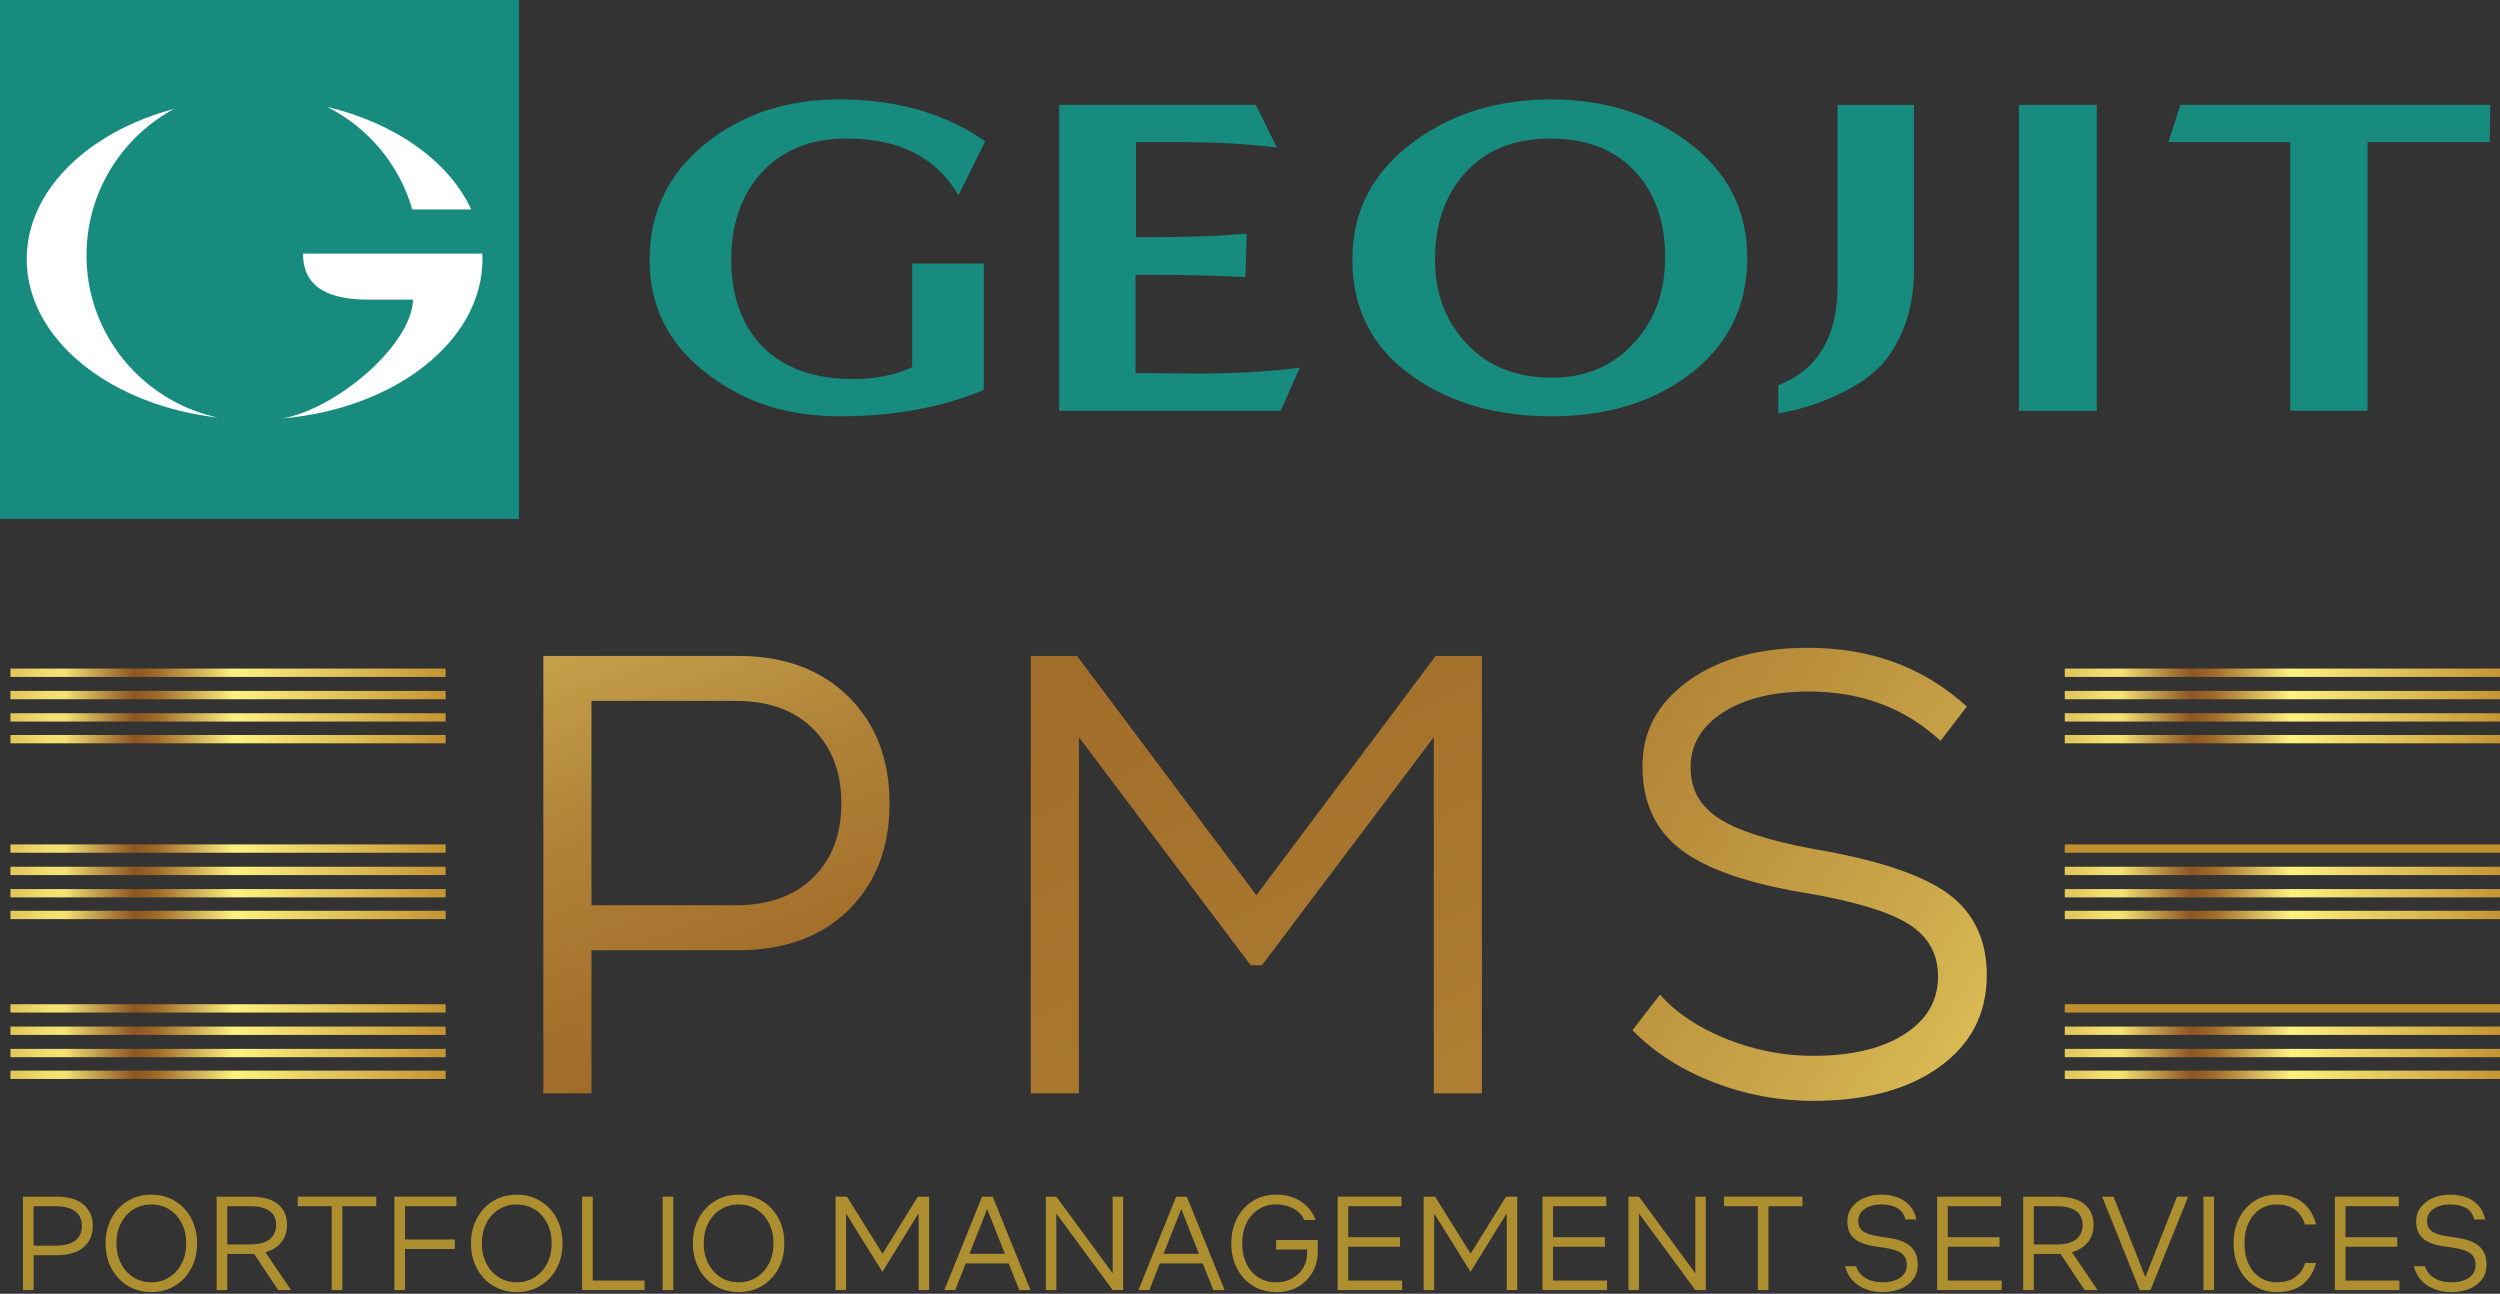 <svg width="400" height="207" viewBox="0 0 400 207" fill="none" xmlns="http://www.w3.org/2000/svg">
<rect x="0" y="0" width="400" height="207" fill="#333333" stroke="none"/>
<g clip-path="url(#clip0_239_1000)">
<path d="M118.03 104.945C125.428 104.945 131.325 107.117 135.725 111.446C140.126 115.78 142.324 121.477 142.324 128.542C142.324 135.607 140.139 141.291 135.774 145.589C131.409 149.888 125.494 152.042 118.03 152.042H94.637V174.937H86.937V104.95H118.034L118.03 104.945ZM117.728 144.839C122.99 144.839 127.124 143.356 130.121 140.39C133.123 137.423 134.62 133.476 134.62 128.538C134.62 123.6 133.123 119.639 130.121 116.641C127.124 113.64 122.99 112.143 117.728 112.143H94.632V144.835H117.728V144.839Z" fill="url(#paint0_linear_239_1000)"/>
<path d="M229.705 104.945H237.103V174.933H229.408V117.947L201.916 154.439H200.113L172.622 117.947V174.933H164.922V104.945H172.324L201.019 143.236L229.714 104.945H229.705Z" fill="url(#paint1_linear_239_1000)"/>
<path d="M290.092 176.136C284.559 176.136 279.23 175.137 274.093 173.134C268.959 171.136 264.661 168.369 261.197 164.839L265.598 159.138C268.2 162.073 271.748 164.435 276.246 166.238C280.745 168.036 285.363 168.933 290.092 168.933C296.224 168.933 301.091 167.783 304.688 165.487C308.285 163.187 310.088 160.106 310.088 156.238C310.088 152.641 308.538 149.857 305.439 147.89C302.339 145.918 296.957 144.275 289.288 142.938C279.821 141.406 273.045 139.071 268.942 135.936C264.843 132.801 262.796 128.369 262.796 122.641C262.796 116.912 265.243 112.476 270.141 108.942C275.039 105.411 281.42 103.648 289.288 103.648C299.355 103.648 307.819 106.779 314.684 113.045L310.483 118.538C304.817 113.276 297.787 110.642 289.386 110.642C283.724 110.642 279.155 111.761 275.691 113.99C272.223 116.229 270.491 119.142 270.491 122.743C270.491 126.344 271.975 128.924 274.941 130.891C277.907 132.858 282.992 134.506 290.19 135.842C300.39 137.574 307.552 139.959 311.686 142.992C315.816 146.02 317.885 150.376 317.885 156.038C317.885 162.17 315.363 167.051 310.336 170.687C305.305 174.32 298.556 176.136 290.088 176.136H290.092Z" fill="url(#paint2_linear_239_1000)"/>
<path d="M330.363 108.305L400 108.305V106.973L330.363 106.973V108.305Z" fill="url(#paint3_linear_239_1000)"/>
<path d="M330.363 111.879L400 111.879V110.547L330.363 110.547V111.879Z" fill="url(#paint4_linear_239_1000)"/>
<path d="M330.363 115.449L400 115.449V114.117L330.363 114.117V115.449Z" fill="url(#paint5_linear_239_1000)"/>
<path d="M330.363 118.93L400 118.93V117.598L330.363 117.598V118.93Z" fill="url(#paint6_linear_239_1000)"/>
<path d="M330.363 162.008H400V160.676H330.363V162.008Z" fill="url(#paint7_linear_239_1000)"/>
<path d="M330.363 165.586H400V164.254H330.363V165.586Z" fill="url(#paint8_linear_239_1000)"/>
<path d="M330.363 169.152H400V167.82H330.363V169.152Z" fill="url(#paint9_linear_239_1000)"/>
<path d="M330.363 172.633H400V171.301H330.363V172.633Z" fill="url(#paint10_linear_239_1000)"/>
<path d="M330.363 136.438H400V135.105H330.363V136.438Z" fill="url(#paint11_linear_239_1000)"/>
<path d="M330.363 140.012H400V138.68H330.363V140.012Z" fill="url(#paint12_linear_239_1000)"/>
<path d="M330.363 143.582H400V142.25H330.363V143.582Z" fill="url(#paint13_linear_239_1000)"/>
<path d="M330.363 147.059H400V145.726H330.363V147.059Z" fill="url(#paint14_linear_239_1000)"/>
<path d="M1.67 108.305L71.306 108.305V106.973L1.67 106.973V108.305Z" fill="url(#paint15_linear_239_1000)"/>
<path d="M1.67 111.879L71.306 111.879V110.547L1.67 110.547V111.879Z" fill="url(#paint16_linear_239_1000)"/>
<path d="M1.67 115.449L71.306 115.449V114.117L1.67 114.117V115.449Z" fill="url(#paint17_linear_239_1000)"/>
<path d="M1.67 118.93L71.306 118.93V117.598L1.67 117.598V118.93Z" fill="url(#paint18_linear_239_1000)"/>
<path d="M1.67 162.008H71.306V160.676H1.67V162.008Z" fill="url(#paint19_linear_239_1000)"/>
<path d="M1.67 165.586H71.306V164.254H1.67V165.586Z" fill="url(#paint20_linear_239_1000)"/>
<path d="M1.67 169.152H71.306V167.82H1.67V169.152Z" fill="url(#paint21_linear_239_1000)"/>
<path d="M1.67 172.633H71.306V171.301H1.67V172.633Z" fill="url(#paint22_linear_239_1000)"/>
<path d="M1.67 136.438H71.306V135.105H1.67V136.438Z" fill="url(#paint23_linear_239_1000)"/>
<path d="M1.67 140.012H71.306V138.68H1.67V140.012Z" fill="url(#paint24_linear_239_1000)"/>
<path d="M1.67 143.582H71.306V142.25H1.67V143.582Z" fill="url(#paint25_linear_239_1000)"/>
<path d="M1.67 147.059H71.306V145.726H1.67V147.059Z" fill="url(#paint26_linear_239_1000)"/>
<path d="M3.681 206.412V191.465H9.01C10.937 191.465 12.398 191.891 13.375 192.744C14.356 193.596 14.849 194.733 14.849 196.145C14.849 197.557 14.356 198.716 13.375 199.56C12.398 200.408 10.937 200.83 9.01 200.83H5.382V206.412H3.681ZM5.378 199.302H8.81C10.258 199.302 11.337 199.031 12.043 198.481C12.749 197.93 13.104 197.153 13.104 196.145C13.104 195.137 12.749 194.364 12.043 193.818C11.332 193.268 10.253 192.992 8.81 192.992H5.378V199.307V199.302Z" fill="#AE8F30"/>
<path d="M24.21 206.736C23.135 206.736 22.158 206.54 21.27 206.154C20.378 205.768 19.605 205.226 18.952 204.524C18.291 203.818 17.784 202.997 17.429 202.055C17.07 201.11 16.887 200.071 16.887 198.938C16.887 197.806 17.07 196.767 17.429 195.825C17.784 194.88 18.295 194.058 18.952 193.356C19.61 192.655 20.382 192.109 21.27 191.722C22.158 191.336 23.135 191.141 24.21 191.141C25.285 191.141 26.266 191.336 27.154 191.722C28.042 192.109 28.815 192.655 29.472 193.356C30.134 194.058 30.635 194.88 30.995 195.825C31.355 196.767 31.532 197.81 31.532 198.938C31.532 200.066 31.355 201.11 30.995 202.055C30.635 202.997 30.129 203.818 29.472 204.524C28.81 205.226 28.038 205.768 27.154 206.154C26.27 206.54 25.285 206.736 24.21 206.736ZM24.21 205.168C25.285 205.168 26.244 204.902 27.087 204.365C27.936 203.827 28.593 203.09 29.077 202.153C29.556 201.216 29.796 200.142 29.796 198.943C29.796 197.744 29.556 196.651 29.077 195.714C28.593 194.777 27.936 194.04 27.087 193.512C26.239 192.979 25.28 192.717 24.21 192.717C23.14 192.717 22.176 192.979 21.337 193.512C20.489 194.04 19.827 194.777 19.348 195.714C18.868 196.651 18.628 197.73 18.628 198.943C18.628 200.155 18.868 201.216 19.348 202.153C19.827 203.09 20.489 203.827 21.337 204.365C22.18 204.902 23.14 205.168 24.21 205.168Z" fill="#AE8F30"/>
<path d="M34.667 206.412V191.465H40.12C42.039 191.465 43.482 191.864 44.454 192.655C45.427 193.45 45.92 194.564 45.92 195.994C45.92 197.126 45.6 198.063 44.974 198.809C44.343 199.551 43.504 200.071 42.461 200.355L46.564 206.407H44.503L40.658 200.63H36.364V206.407H34.667V206.412ZM36.364 199.111H39.947C41.382 199.111 42.438 198.836 43.136 198.285C43.833 197.735 44.179 196.967 44.179 195.981C44.179 194.995 43.833 194.267 43.136 193.756C42.438 193.245 41.382 192.992 39.947 192.992H36.364V199.116V199.111Z" fill="#AE8F30"/>
<path d="M54.77 206.412H53.073V192.988H47.643V191.465H60.2V192.988H54.77V206.412Z" fill="#AE8F30"/>
<path d="M63.1 206.412V191.465H73.02V192.988H64.796V198.317H72.763V199.84H64.796V206.412H63.1Z" fill="#AE8F30"/>
<path d="M82.678 206.736C81.604 206.736 80.627 206.54 79.739 206.154C78.846 205.768 78.074 205.226 77.421 204.524C76.759 203.818 76.253 202.997 75.898 202.055C75.538 201.11 75.356 200.071 75.356 198.938C75.356 197.806 75.538 196.767 75.898 195.825C76.253 194.88 76.764 194.058 77.421 193.356C78.078 192.655 78.851 192.109 79.739 191.722C80.627 191.336 81.604 191.141 82.678 191.141C83.753 191.141 84.734 191.336 85.623 191.722C86.511 192.109 87.283 192.655 87.941 193.356C88.602 194.058 89.104 194.88 89.464 195.825C89.823 196.767 90.001 197.81 90.001 198.938C90.001 200.066 89.823 201.11 89.464 202.055C89.104 202.997 88.598 203.818 87.941 204.524C87.279 205.226 86.506 205.768 85.623 206.154C84.739 206.54 83.753 206.736 82.678 206.736ZM82.678 205.168C83.753 205.168 84.712 204.902 85.556 204.365C86.4 203.827 87.061 203.09 87.545 202.153C88.025 201.216 88.265 200.142 88.265 198.943C88.265 197.744 88.025 196.651 87.545 195.714C87.061 194.777 86.404 194.04 85.556 193.512C84.708 192.979 83.749 192.717 82.678 192.717C81.608 192.717 80.645 192.979 79.805 193.512C78.957 194.04 78.296 194.777 77.816 195.714C77.337 196.651 77.097 197.73 77.097 198.943C77.097 200.155 77.337 201.216 77.816 202.153C78.296 203.09 78.957 203.827 79.805 204.365C80.649 204.902 81.608 205.168 82.678 205.168Z" fill="#AE8F30"/>
<path d="M103.127 204.889V206.412H93.141V191.465H94.837V204.889H103.127Z" fill="#AE8F30"/>
<path d="M107.723 206.412H106.027V191.465H107.723V206.412Z" fill="#AE8F30"/>
<path d="M118.176 206.736C117.102 206.736 116.125 206.54 115.237 206.154C114.344 205.768 113.571 205.226 112.919 204.524C112.257 203.818 111.751 202.997 111.396 202.055C111.036 201.11 110.854 200.071 110.854 198.938C110.854 197.806 111.036 196.767 111.396 195.825C111.751 194.88 112.261 194.058 112.919 193.356C113.576 192.655 114.349 192.109 115.237 191.722C116.125 191.336 117.102 191.141 118.176 191.141C119.251 191.141 120.232 191.336 121.12 191.722C122.008 192.109 122.781 192.655 123.438 193.356C124.1 194.058 124.602 194.88 124.961 195.825C125.321 196.767 125.499 197.81 125.499 198.938C125.499 200.066 125.321 201.11 124.961 202.055C124.602 202.997 124.096 203.818 123.438 204.524C122.777 205.226 122.004 205.768 121.12 206.154C120.237 206.54 119.251 206.736 118.176 206.736ZM118.176 205.168C119.251 205.168 120.21 204.902 121.054 204.365C121.897 203.827 122.559 203.09 123.043 202.153C123.523 201.216 123.762 200.142 123.762 198.943C123.762 197.744 123.523 196.651 123.043 195.714C122.559 194.777 121.902 194.04 121.054 193.512C120.206 192.979 119.246 192.717 118.176 192.717C117.106 192.717 116.143 192.979 115.303 193.512C114.455 194.04 113.793 194.777 113.314 195.714C112.834 196.651 112.595 197.73 112.595 198.943C112.595 200.155 112.834 201.216 113.314 202.153C113.793 203.09 114.455 203.827 115.303 204.365C116.147 204.902 117.106 205.168 118.176 205.168Z" fill="#AE8F30"/>
<path d="M133.687 206.412V191.465H135.512L141.205 200.595L146.853 191.465H148.656V206.412H146.982V194.107L141.183 203.49L135.366 194.147V206.412H133.687Z" fill="#AE8F30"/>
<path d="M163.084 206.412L161.387 202.14H154.513L152.839 206.412H151.098L157.133 191.465H158.829L164.882 206.412H163.079H163.084ZM155.113 200.612H160.783L157.946 193.445L155.113 200.612Z" fill="#AE8F30"/>
<path d="M167.338 206.412V191.465H169.012L178.03 203.73V191.465H179.704V206.412H178.03L169.012 194.147V206.412H167.338Z" fill="#AE8F30"/>
<path d="M194.136 206.412L192.44 202.14H185.566L183.892 206.412H182.151L188.186 191.465H189.882L195.935 206.412H194.132H194.136ZM186.165 200.612H191.836L188.999 193.445L186.165 200.612Z" fill="#AE8F30"/>
<path d="M204.207 206.736C202.786 206.736 201.543 206.398 200.46 205.728C199.381 205.053 198.537 204.129 197.924 202.957C197.316 201.785 197.009 200.448 197.009 198.938C197.009 197.428 197.32 196.079 197.933 194.902C198.55 193.729 199.398 192.806 200.482 192.14C201.565 191.474 202.795 191.141 204.185 191.141C205.704 191.141 207.018 191.5 208.128 192.215C209.234 192.935 210.025 193.929 210.5 195.204H208.697C208.364 194.458 207.8 193.858 207.001 193.396C206.197 192.939 205.26 192.708 204.185 192.708C203.111 192.708 202.209 192.961 201.397 193.472C200.579 193.978 199.936 194.702 199.465 195.639C198.99 196.58 198.754 197.677 198.754 198.938C198.754 200.199 198.981 201.296 199.443 202.224C199.9 203.157 200.54 203.881 201.361 204.396C202.183 204.915 203.142 205.168 204.23 205.168C205.171 205.168 206.019 204.964 206.765 204.547C207.507 204.134 208.093 203.57 208.515 202.85C208.932 202.135 209.145 201.314 209.145 200.381V199.933H204.181V198.41H210.842V200.168C210.842 201.443 210.557 202.575 210.007 203.561C209.447 204.547 208.67 205.324 207.671 205.888C206.681 206.456 205.522 206.74 204.203 206.74L204.207 206.736Z" fill="#AE8F30"/>
<path d="M214.021 206.412V191.465H224.243V192.988H215.717V197.952H224.003V199.476H215.717V204.889H224.35V206.412H214.021Z" fill="#AE8F30"/>
<path d="M227.787 206.412V191.465H229.612L235.305 200.595L240.953 191.465H242.756V206.412H241.082V194.107L235.282 203.49L229.465 194.147V206.412H227.787Z" fill="#AE8F30"/>
<path d="M246.792 206.412V191.465H257.014V192.988H248.489V197.952H256.775V199.476H248.489V204.889H257.121V206.412H246.792Z" fill="#AE8F30"/>
<path d="M260.558 206.412V191.465H262.232L271.251 203.73V191.465H272.925V206.412H271.251L262.232 194.147V206.412H260.558Z" fill="#AE8F30"/>
<path d="M282.956 206.412H281.26V192.988H275.829V191.465H288.387V192.988H282.956V206.412Z" fill="#AE8F30"/>
<path d="M301.273 206.736C299.728 206.736 298.414 206.372 297.33 205.648C296.251 204.929 295.545 203.907 295.216 202.593H296.975C297.219 203.392 297.716 204.023 298.467 204.48C299.222 204.937 300.145 205.168 301.251 205.168C301.966 205.168 302.614 205.062 303.192 204.857C303.773 204.649 304.235 204.338 304.577 203.934C304.919 203.525 305.092 203.028 305.092 202.442C305.092 201.953 304.995 201.527 304.799 201.163C304.608 200.794 304.262 200.492 303.769 200.248C303.272 200.008 302.57 199.813 301.655 199.671L299.826 199.387C298.378 199.16 297.312 198.73 296.615 198.108C295.922 197.486 295.576 196.589 295.576 195.417C295.576 194.555 295.816 193.805 296.304 193.161C296.793 192.522 297.446 192.02 298.272 191.669C299.093 191.318 300.021 191.141 301.051 191.141C301.971 191.141 302.81 191.287 303.587 191.571C304.36 191.86 305.017 192.295 305.541 192.881C306.065 193.467 306.429 194.213 306.615 195.115H304.857C304.67 194.267 304.235 193.658 303.547 193.277C302.859 192.899 302.028 192.708 301.056 192.708C299.954 192.708 299.057 192.943 298.365 193.419C297.668 193.894 297.321 194.533 297.321 195.35C297.321 195.825 297.423 196.216 297.623 196.527C297.823 196.847 298.169 197.109 298.658 197.322C299.146 197.535 299.821 197.708 300.696 197.837L302.392 198.095C303.924 198.339 305.048 198.805 305.763 199.489C306.482 200.177 306.837 201.127 306.837 202.344C306.837 203.259 306.602 204.045 306.118 204.698C305.638 205.346 304.977 205.848 304.129 206.199C303.285 206.549 302.33 206.727 301.278 206.727L301.273 206.736Z" fill="#AE8F30"/>
<path d="M309.946 206.412V191.465H320.168V192.988H311.642V197.952H319.928V199.476H311.642V204.889H320.274V206.412H309.946Z" fill="#AE8F30"/>
<path d="M323.711 206.412V191.465H329.164C331.083 191.465 332.526 191.864 333.498 192.655C334.471 193.45 334.964 194.564 334.964 195.994C334.964 197.126 334.644 198.063 334.018 198.809C333.387 199.551 332.548 200.071 331.5 200.355L335.603 206.407H333.543L329.697 200.63H325.403V206.407H323.707L323.711 206.412ZM325.408 199.111H328.991C330.426 199.111 331.482 198.836 332.18 198.285C332.877 197.735 333.223 196.967 333.223 195.981C333.223 194.995 332.877 194.267 332.18 193.756C331.482 193.245 330.426 192.992 328.991 192.992H325.408V199.116V199.111Z" fill="#AE8F30"/>
<path d="M350.106 191.465L344.071 206.412H342.353L336.34 191.465H338.17L343.259 204.351L348.325 191.465H350.11H350.106Z" fill="#AE8F30"/>
<path d="M354.249 206.412H352.553V191.465H354.249V206.412Z" fill="#AE8F30"/>
<path d="M357.38 198.938C357.38 197.424 357.682 196.079 358.272 194.902C358.867 193.729 359.689 192.806 360.732 192.14C361.78 191.474 362.97 191.141 364.316 191.141C366.021 191.141 367.398 191.562 368.441 192.411C369.485 193.259 370.191 194.422 370.564 195.91H368.779C368.508 194.937 367.993 194.165 367.233 193.583C366.478 193.006 365.506 192.713 364.311 192.713C363.299 192.713 362.397 192.966 361.62 193.476C360.839 193.983 360.23 194.706 359.782 195.634C359.342 196.567 359.116 197.668 359.116 198.943C359.116 200.217 359.338 201.323 359.782 202.251C360.226 203.183 360.839 203.903 361.62 204.413C362.397 204.92 363.299 205.173 364.311 205.173C365.501 205.173 366.487 204.889 367.264 204.325C368.046 203.756 368.557 203.01 368.801 202.078H370.559C370.186 203.512 369.476 204.649 368.437 205.484C367.389 206.318 366.016 206.74 364.311 206.74C362.966 206.74 361.771 206.407 360.728 205.741C359.68 205.075 358.863 204.16 358.268 202.984C357.677 201.811 357.375 200.461 357.375 198.943L357.38 198.938Z" fill="#AE8F30"/>
<path d="M373.579 206.412V191.465H383.801V192.988H375.275V197.952H383.561V199.476H375.275V204.889H383.907V206.412H373.579Z" fill="#AE8F30"/>
<path d="M392.282 206.736C390.737 206.736 389.423 206.372 388.339 205.648C387.26 204.929 386.554 203.907 386.225 202.593H387.984C388.228 203.392 388.725 204.023 389.476 204.48C390.231 204.937 391.154 205.168 392.26 205.168C392.975 205.168 393.623 205.062 394.201 204.857C394.782 204.649 395.244 204.338 395.586 203.934C395.928 203.525 396.101 203.028 396.101 202.442C396.101 201.953 396.004 201.527 395.808 201.163C395.617 200.794 395.271 200.492 394.778 200.248C394.281 200.008 393.579 199.813 392.664 199.671L390.835 199.387C389.387 199.16 388.321 198.73 387.624 198.108C386.931 197.486 386.585 196.589 386.585 195.417C386.585 194.555 386.825 193.805 387.313 193.161C387.802 192.522 388.455 192.02 389.281 191.669C390.102 191.318 391.03 191.141 392.06 191.141C392.979 191.141 393.819 191.287 394.596 191.571C395.369 191.86 396.026 192.295 396.55 192.881C397.078 193.467 397.438 194.213 397.624 195.115H395.866C395.679 194.267 395.244 193.658 394.556 193.277C393.868 192.899 393.037 192.708 392.065 192.708C390.963 192.708 390.067 192.943 389.374 193.419C388.681 193.894 388.33 194.533 388.33 195.35C388.33 195.825 388.432 196.216 388.632 196.527C388.832 196.847 389.178 197.109 389.667 197.322C390.155 197.535 390.83 197.708 391.705 197.837L393.401 198.095C394.933 198.339 396.057 198.805 396.772 199.489C397.491 200.177 397.846 201.127 397.846 202.344C397.846 203.259 397.611 204.045 397.127 204.698C396.647 205.346 395.986 205.848 395.138 206.199C394.294 206.549 393.339 206.727 392.287 206.727L392.282 206.736Z" fill="#AE8F30"/>
<path d="M157.635 22.598L153.354 31.253C149.837 25.191 143.883 22.163 135.477 22.163C129.668 22.163 125.09 24.032 121.724 27.762C118.567 31.302 116.991 35.911 116.991 41.581C116.991 47.252 118.691 52.154 122.102 55.547C125.517 58.944 130.308 60.64 136.467 60.64C140.135 60.64 143.292 60.005 145.943 58.744V42.163H157.404V62.386C150.681 65.196 143.039 66.604 134.486 66.604C125.934 66.604 119.331 64.424 113.478 60.054C107.11 55.352 103.927 49.193 103.927 41.581C103.927 33.97 107.004 27.598 113.167 22.749C118.976 18.193 126.005 15.906 134.251 15.906C143.421 15.906 151.214 18.135 157.631 22.598" fill="#178B7E"/>
<path d="M207.969 58.82L204.909 65.729H169.465V16.781H200.944L204.301 23.619C199.927 23.038 194.705 22.745 188.643 22.745H181.765V37.945H184.061C190.375 37.945 195.522 37.758 199.492 37.363L199.265 44.343C194.172 44.099 189.563 43.979 185.437 43.979H181.689V59.69L190.482 59.766C196.898 59.814 202.729 59.499 207.977 58.82" fill="#178B7E"/>
<path d="M279.564 41.222C279.564 49.17 276.349 55.498 269.941 60.201C264.079 64.468 256.846 66.608 248.24 66.608C239.634 66.608 232.272 64.544 226.312 60.423C219.687 55.867 216.383 49.583 216.383 41.586C216.383 33.589 219.687 27.5 226.312 22.598C232.427 18.14 239.683 15.911 248.089 15.911C256.495 15.911 263.693 18.091 269.71 22.46C276.282 27.212 279.564 33.464 279.564 41.222ZM266.424 41.222C266.424 35.551 264.865 31.013 261.761 27.62C258.502 23.979 253.942 22.167 248.089 22.167C242.236 22.167 237.64 24.032 234.332 27.767C231.175 31.306 229.598 35.915 229.598 41.586C229.598 46.968 231.304 51.453 234.714 55.041C238.124 58.638 242.632 60.427 248.235 60.427C253.839 60.427 258.191 58.509 261.606 54.681C264.812 51.093 266.419 46.613 266.419 41.226" fill="#178B7E"/>
<path d="M306.229 43.309C306.229 48.691 304.821 53.322 302.028 57.199C300.341 59.481 297.721 61.444 294.16 63.092C291.153 64.548 287.943 65.565 284.528 66.147V61.635C290.843 59.17 294.004 53.886 294.004 45.782V16.794H306.229V43.309Z" fill="#178B7E"/>
<path d="M335.488 16.785H323.032V65.734H335.488V16.785Z" fill="#178B7E"/>
<path d="M398.441 16.781L398.366 22.745H378.805V65.729H366.434V22.745H346.949L348.858 16.781H398.441Z" fill="#178B7E"/>
<path d="M83.029 0H0V83.034H83.029V0Z" fill="#178B7E"/>
<path d="M27.847 17.422C14.085 21.094 4.272 30.482 4.272 41.459C4.272 54.243 17.589 64.874 34.965 66.827C23.921 64.523 15.284 55.269 14.014 43.865C12.744 32.511 18.69 22.364 27.842 17.426L27.847 17.422Z" fill="white"/>
<path d="M45.214 66.947C63.216 65.388 77.199 54.553 77.199 41.453L77.163 40.574H48.482C48.482 46.413 53.215 47.941 59.059 47.941H66.089C65.893 55.077 54.104 65.317 45.214 66.942V66.947Z" fill="white"/>
<path d="M75.405 33.518C71.844 25.813 63.242 19.694 52.354 17.105C58.904 20.418 63.913 26.342 65.964 33.518H75.405Z" fill="white"/>
</g>
<defs>
<linearGradient id="paint0_linear_239_1000" x1="-783.623" y1="-72.971" x2="-428.894" y2="853.434" gradientUnits="userSpaceOnUse">
<stop stop-color="#C2912F"/>
<stop offset="0.03" stop-color="#C69734"/>
<stop offset="0.41" stop-color="#FDF280"/>
<stop offset="0.44" stop-color="#E3CD68"/>
<stop offset="0.48" stop-color="#C6A24C"/>
<stop offset="0.51" stop-color="#B08238"/>
<stop offset="0.54" stop-color="#A36F2C"/>
<stop offset="0.56" stop-color="#9F6928"/>
<stop offset="0.64" stop-color="#A16D2A"/>
<stop offset="0.71" stop-color="#AA7930"/>
<stop offset="0.78" stop-color="#B88D3B"/>
<stop offset="0.85" stop-color="#CCA94B"/>
<stop offset="0.91" stop-color="#E3C85C"/>
<stop offset="0.94" stop-color="#EEDB6C"/>
<stop offset="0.97" stop-color="#F4E474"/>
</linearGradient>
<linearGradient id="paint1_linear_239_1000" x1="-830.591" y1="-72.983" x2="-406.158" y2="777.508" gradientUnits="userSpaceOnUse">
<stop stop-color="#C2912F"/>
<stop offset="0.03" stop-color="#C69734"/>
<stop offset="0.41" stop-color="#FDF280"/>
<stop offset="0.44" stop-color="#E3CD68"/>
<stop offset="0.48" stop-color="#C6A24C"/>
<stop offset="0.51" stop-color="#B08238"/>
<stop offset="0.54" stop-color="#A36F2C"/>
<stop offset="0.56" stop-color="#9F6928"/>
<stop offset="0.64" stop-color="#A16D2A"/>
<stop offset="0.71" stop-color="#AA7930"/>
<stop offset="0.78" stop-color="#B88D3B"/>
<stop offset="0.85" stop-color="#CCA94B"/>
<stop offset="0.91" stop-color="#E3C85C"/>
<stop offset="0.94" stop-color="#EEDB6C"/>
<stop offset="0.97" stop-color="#F4E474"/>
</linearGradient>
<linearGradient id="paint2_linear_239_1000" x1="-121.844" y1="-65.594" x2="346.429" y2="238.153" gradientUnits="userSpaceOnUse">
<stop stop-color="#C2912F"/>
<stop offset="0.03" stop-color="#C69734"/>
<stop offset="0.41" stop-color="#FDF280"/>
<stop offset="0.44" stop-color="#E3CD68"/>
<stop offset="0.48" stop-color="#C6A24C"/>
<stop offset="0.51" stop-color="#B08238"/>
<stop offset="0.54" stop-color="#A36F2C"/>
<stop offset="0.56" stop-color="#9F6928"/>
<stop offset="0.64" stop-color="#A16D2A"/>
<stop offset="0.71" stop-color="#AA7930"/>
<stop offset="0.78" stop-color="#B88D3B"/>
<stop offset="0.85" stop-color="#CCA94B"/>
<stop offset="0.91" stop-color="#E3C85C"/>
<stop offset="0.94" stop-color="#EEDB6C"/>
<stop offset="0.97" stop-color="#F4E474"/>
</linearGradient>
<linearGradient id="paint3_linear_239_1000" x1="401.441" y1="107.19" x2="331.727" y2="107.19" gradientUnits="userSpaceOnUse">
<stop stop-color="#C2912F"/>
<stop offset="0.03" stop-color="#C69734"/>
<stop offset="0.5" stop-color="#FDF280"/>
<stop offset="0.68" stop-color="#9F6928"/>
<stop offset="0.73" stop-color="#8E5523"/>
<stop offset="0.77" stop-color="#A67736"/>
<stop offset="0.87" stop-color="#E5CF68"/>
<stop offset="0.89" stop-color="#F4E474"/>
<stop offset="0.93" stop-color="#F1DF70"/>
<stop offset="0.97" stop-color="#E9D365"/>
<stop offset="1" stop-color="#E3C85C"/>
</linearGradient>
<linearGradient id="paint4_linear_239_1000" x1="401.441" y1="110.765" x2="331.727" y2="110.765" gradientUnits="userSpaceOnUse">
<stop stop-color="#C2912F"/>
<stop offset="0.03" stop-color="#C69734"/>
<stop offset="0.5" stop-color="#FDF280"/>
<stop offset="0.68" stop-color="#9F6928"/>
<stop offset="0.73" stop-color="#8E5523"/>
<stop offset="0.77" stop-color="#A67736"/>
<stop offset="0.87" stop-color="#E5CF68"/>
<stop offset="0.89" stop-color="#F4E474"/>
<stop offset="0.93" stop-color="#F1DF70"/>
<stop offset="0.97" stop-color="#E9D365"/>
<stop offset="1" stop-color="#E3C85C"/>
</linearGradient>
<linearGradient id="paint5_linear_239_1000" x1="401.441" y1="114.34" x2="331.727" y2="114.34" gradientUnits="userSpaceOnUse">
<stop stop-color="#C2912F"/>
<stop offset="0.03" stop-color="#C69734"/>
<stop offset="0.5" stop-color="#FDF280"/>
<stop offset="0.68" stop-color="#9F6928"/>
<stop offset="0.73" stop-color="#8E5523"/>
<stop offset="0.77" stop-color="#A67736"/>
<stop offset="0.87" stop-color="#E5CF68"/>
<stop offset="0.89" stop-color="#F4E474"/>
<stop offset="0.93" stop-color="#F1DF70"/>
<stop offset="0.97" stop-color="#E9D365"/>
<stop offset="1" stop-color="#E3C85C"/>
</linearGradient>
<linearGradient id="paint6_linear_239_1000" x1="401.441" y1="117.832" x2="331.727" y2="117.832" gradientUnits="userSpaceOnUse">
<stop stop-color="#C2912F"/>
<stop offset="0.03" stop-color="#C69734"/>
<stop offset="0.5" stop-color="#FDF280"/>
<stop offset="0.68" stop-color="#9F6928"/>
<stop offset="0.73" stop-color="#8E5523"/>
<stop offset="0.77" stop-color="#A67736"/>
<stop offset="0.87" stop-color="#E5CF68"/>
<stop offset="0.89" stop-color="#F4E474"/>
<stop offset="0.93" stop-color="#F1DF70"/>
<stop offset="0.97" stop-color="#E9D365"/>
<stop offset="1" stop-color="#E3C85C"/>
</linearGradient>
<linearGradient id="paint7_linear_239_1000" x1="-922.812" y1="160.928" x2="-923.327" y2="160.928" gradientUnits="userSpaceOnUse">
<stop stop-color="#C2912F"/>
<stop offset="0.03" stop-color="#C69734"/>
<stop offset="0.5" stop-color="#FDF280"/>
<stop offset="0.68" stop-color="#9F6928"/>
<stop offset="0.73" stop-color="#8E5523"/>
<stop offset="0.77" stop-color="#A67736"/>
<stop offset="0.87" stop-color="#E5CF68"/>
<stop offset="0.89" stop-color="#F4E474"/>
<stop offset="0.93" stop-color="#F1DF70"/>
<stop offset="0.97" stop-color="#E9D365"/>
<stop offset="1" stop-color="#E3C85C"/>
</linearGradient>
<linearGradient id="paint8_linear_239_1000" x1="401.441" y1="164.506" x2="331.727" y2="164.506" gradientUnits="userSpaceOnUse">
<stop stop-color="#C2912F"/>
<stop offset="0.03" stop-color="#C69734"/>
<stop offset="0.5" stop-color="#FDF280"/>
<stop offset="0.68" stop-color="#9F6928"/>
<stop offset="0.73" stop-color="#8E5523"/>
<stop offset="0.77" stop-color="#A67736"/>
<stop offset="0.87" stop-color="#E5CF68"/>
<stop offset="0.89" stop-color="#F4E474"/>
<stop offset="0.93" stop-color="#F1DF70"/>
<stop offset="0.97" stop-color="#E9D365"/>
<stop offset="1" stop-color="#E3C85C"/>
</linearGradient>
<linearGradient id="paint9_linear_239_1000" x1="401.441" y1="168.073" x2="331.727" y2="168.073" gradientUnits="userSpaceOnUse">
<stop stop-color="#C2912F"/>
<stop offset="0.03" stop-color="#C69734"/>
<stop offset="0.5" stop-color="#FDF280"/>
<stop offset="0.68" stop-color="#9F6928"/>
<stop offset="0.73" stop-color="#8E5523"/>
<stop offset="0.77" stop-color="#A67736"/>
<stop offset="0.87" stop-color="#E5CF68"/>
<stop offset="0.89" stop-color="#F4E474"/>
<stop offset="0.93" stop-color="#F1DF70"/>
<stop offset="0.97" stop-color="#E9D365"/>
<stop offset="1" stop-color="#E3C85C"/>
</linearGradient>
<linearGradient id="paint10_linear_239_1000" x1="401.441" y1="171.544" x2="331.727" y2="171.544" gradientUnits="userSpaceOnUse">
<stop stop-color="#C2912F"/>
<stop offset="0.03" stop-color="#C69734"/>
<stop offset="0.5" stop-color="#FDF280"/>
<stop offset="0.68" stop-color="#9F6928"/>
<stop offset="0.73" stop-color="#8E5523"/>
<stop offset="0.77" stop-color="#A67736"/>
<stop offset="0.87" stop-color="#E5CF68"/>
<stop offset="0.89" stop-color="#F4E474"/>
<stop offset="0.93" stop-color="#F1DF70"/>
<stop offset="0.97" stop-color="#E9D365"/>
<stop offset="1" stop-color="#E3C85C"/>
</linearGradient>
<linearGradient id="paint11_linear_239_1000" x1="-922.812" y1="135.345" x2="-923.327" y2="135.345" gradientUnits="userSpaceOnUse">
<stop stop-color="#C2912F"/>
<stop offset="0.03" stop-color="#C69734"/>
<stop offset="0.5" stop-color="#FDF280"/>
<stop offset="0.68" stop-color="#9F6928"/>
<stop offset="0.73" stop-color="#8E5523"/>
<stop offset="0.77" stop-color="#A67736"/>
<stop offset="0.87" stop-color="#E5CF68"/>
<stop offset="0.89" stop-color="#F4E474"/>
<stop offset="0.93" stop-color="#F1DF70"/>
<stop offset="0.97" stop-color="#E9D365"/>
<stop offset="1" stop-color="#E3C85C"/>
</linearGradient>
<linearGradient id="paint12_linear_239_1000" x1="401.441" y1="138.92" x2="331.727" y2="138.92" gradientUnits="userSpaceOnUse">
<stop stop-color="#C2912F"/>
<stop offset="0.03" stop-color="#C69734"/>
<stop offset="0.5" stop-color="#FDF280"/>
<stop offset="0.68" stop-color="#9F6928"/>
<stop offset="0.73" stop-color="#8E5523"/>
<stop offset="0.77" stop-color="#A67736"/>
<stop offset="0.87" stop-color="#E5CF68"/>
<stop offset="0.89" stop-color="#F4E474"/>
<stop offset="0.93" stop-color="#F1DF70"/>
<stop offset="0.97" stop-color="#E9D365"/>
<stop offset="1" stop-color="#E3C85C"/>
</linearGradient>
<linearGradient id="paint13_linear_239_1000" x1="401.441" y1="142.49" x2="331.727" y2="142.49" gradientUnits="userSpaceOnUse">
<stop stop-color="#C2912F"/>
<stop offset="0.03" stop-color="#C69734"/>
<stop offset="0.5" stop-color="#FDF280"/>
<stop offset="0.68" stop-color="#9F6928"/>
<stop offset="0.73" stop-color="#8E5523"/>
<stop offset="0.77" stop-color="#A67736"/>
<stop offset="0.87" stop-color="#E5CF68"/>
<stop offset="0.89" stop-color="#F4E474"/>
<stop offset="0.93" stop-color="#F1DF70"/>
<stop offset="0.97" stop-color="#E9D365"/>
<stop offset="1" stop-color="#E3C85C"/>
</linearGradient>
<linearGradient id="paint14_linear_239_1000" x1="401.441" y1="145.979" x2="331.727" y2="145.979" gradientUnits="userSpaceOnUse">
<stop stop-color="#C2912F"/>
<stop offset="0.03" stop-color="#C69734"/>
<stop offset="0.5" stop-color="#FDF280"/>
<stop offset="0.68" stop-color="#9F6928"/>
<stop offset="0.73" stop-color="#8E5523"/>
<stop offset="0.77" stop-color="#A67736"/>
<stop offset="0.87" stop-color="#E5CF68"/>
<stop offset="0.89" stop-color="#F4E474"/>
<stop offset="0.93" stop-color="#F1DF70"/>
<stop offset="0.97" stop-color="#E9D365"/>
<stop offset="1" stop-color="#E3C85C"/>
</linearGradient>
<linearGradient id="paint15_linear_239_1000" x1="72.384" y1="1281.8" x2="2.675" y2="1281.8" gradientUnits="userSpaceOnUse">
<stop stop-color="#C2912F"/>
<stop offset="0.03" stop-color="#C69734"/>
<stop offset="0.5" stop-color="#FDF280"/>
<stop offset="0.68" stop-color="#9F6928"/>
<stop offset="0.73" stop-color="#8E5523"/>
<stop offset="0.77" stop-color="#A67736"/>
<stop offset="0.87" stop-color="#E5CF68"/>
<stop offset="0.89" stop-color="#F4E474"/>
<stop offset="0.93" stop-color="#F1DF70"/>
<stop offset="0.97" stop-color="#E9D365"/>
<stop offset="1" stop-color="#E3C85C"/>
</linearGradient>
<linearGradient id="paint16_linear_239_1000" x1="72.384" y1="110.765" x2="2.675" y2="110.765" gradientUnits="userSpaceOnUse">
<stop stop-color="#C2912F"/>
<stop offset="0.03" stop-color="#C69734"/>
<stop offset="0.5" stop-color="#FDF280"/>
<stop offset="0.68" stop-color="#9F6928"/>
<stop offset="0.73" stop-color="#8E5523"/>
<stop offset="0.77" stop-color="#A67736"/>
<stop offset="0.87" stop-color="#E5CF68"/>
<stop offset="0.89" stop-color="#F4E474"/>
<stop offset="0.93" stop-color="#F1DF70"/>
<stop offset="0.97" stop-color="#E9D365"/>
<stop offset="1" stop-color="#E3C85C"/>
</linearGradient>
<linearGradient id="paint17_linear_239_1000" x1="72.384" y1="114.34" x2="2.675" y2="114.34" gradientUnits="userSpaceOnUse">
<stop stop-color="#C2912F"/>
<stop offset="0.03" stop-color="#C69734"/>
<stop offset="0.5" stop-color="#FDF280"/>
<stop offset="0.68" stop-color="#9F6928"/>
<stop offset="0.73" stop-color="#8E5523"/>
<stop offset="0.77" stop-color="#A67736"/>
<stop offset="0.87" stop-color="#E5CF68"/>
<stop offset="0.89" stop-color="#F4E474"/>
<stop offset="0.93" stop-color="#F1DF70"/>
<stop offset="0.97" stop-color="#E9D365"/>
<stop offset="1" stop-color="#E3C85C"/>
</linearGradient>
<linearGradient id="paint18_linear_239_1000" x1="72.384" y1="117.832" x2="2.675" y2="117.832" gradientUnits="userSpaceOnUse">
<stop stop-color="#C2912F"/>
<stop offset="0.03" stop-color="#C69734"/>
<stop offset="0.5" stop-color="#FDF280"/>
<stop offset="0.68" stop-color="#9F6928"/>
<stop offset="0.73" stop-color="#8E5523"/>
<stop offset="0.77" stop-color="#A67736"/>
<stop offset="0.87" stop-color="#E5CF68"/>
<stop offset="0.89" stop-color="#F4E474"/>
<stop offset="0.93" stop-color="#F1DF70"/>
<stop offset="0.97" stop-color="#E9D365"/>
<stop offset="1" stop-color="#E3C85C"/>
</linearGradient>
<linearGradient id="paint19_linear_239_1000" x1="72.384" y1="160.928" x2="2.675" y2="160.928" gradientUnits="userSpaceOnUse">
<stop stop-color="#C2912F"/>
<stop offset="0.03" stop-color="#C69734"/>
<stop offset="0.5" stop-color="#FDF280"/>
<stop offset="0.68" stop-color="#9F6928"/>
<stop offset="0.73" stop-color="#8E5523"/>
<stop offset="0.77" stop-color="#A67736"/>
<stop offset="0.87" stop-color="#E5CF68"/>
<stop offset="0.89" stop-color="#F4E474"/>
<stop offset="0.93" stop-color="#F1DF70"/>
<stop offset="0.97" stop-color="#E9D365"/>
<stop offset="1" stop-color="#E3C85C"/>
</linearGradient>
<linearGradient id="paint20_linear_239_1000" x1="72.384" y1="164.506" x2="2.675" y2="164.506" gradientUnits="userSpaceOnUse">
<stop stop-color="#C2912F"/>
<stop offset="0.03" stop-color="#C69734"/>
<stop offset="0.5" stop-color="#FDF280"/>
<stop offset="0.68" stop-color="#9F6928"/>
<stop offset="0.73" stop-color="#8E5523"/>
<stop offset="0.77" stop-color="#A67736"/>
<stop offset="0.87" stop-color="#E5CF68"/>
<stop offset="0.89" stop-color="#F4E474"/>
<stop offset="0.93" stop-color="#F1DF70"/>
<stop offset="0.97" stop-color="#E9D365"/>
<stop offset="1" stop-color="#E3C85C"/>
</linearGradient>
<linearGradient id="paint21_linear_239_1000" x1="72.384" y1="168.073" x2="2.675" y2="168.073" gradientUnits="userSpaceOnUse">
<stop stop-color="#C2912F"/>
<stop offset="0.03" stop-color="#C69734"/>
<stop offset="0.5" stop-color="#FDF280"/>
<stop offset="0.68" stop-color="#9F6928"/>
<stop offset="0.73" stop-color="#8E5523"/>
<stop offset="0.77" stop-color="#A67736"/>
<stop offset="0.87" stop-color="#E5CF68"/>
<stop offset="0.89" stop-color="#F4E474"/>
<stop offset="0.93" stop-color="#F1DF70"/>
<stop offset="0.97" stop-color="#E9D365"/>
<stop offset="1" stop-color="#E3C85C"/>
</linearGradient>
<linearGradient id="paint22_linear_239_1000" x1="72.384" y1="171.544" x2="2.675" y2="171.544" gradientUnits="userSpaceOnUse">
<stop stop-color="#C2912F"/>
<stop offset="0.03" stop-color="#C69734"/>
<stop offset="0.5" stop-color="#FDF280"/>
<stop offset="0.68" stop-color="#9F6928"/>
<stop offset="0.73" stop-color="#8E5523"/>
<stop offset="0.77" stop-color="#A67736"/>
<stop offset="0.87" stop-color="#E5CF68"/>
<stop offset="0.89" stop-color="#F4E474"/>
<stop offset="0.93" stop-color="#F1DF70"/>
<stop offset="0.97" stop-color="#E9D365"/>
<stop offset="1" stop-color="#E3C85C"/>
</linearGradient>
<linearGradient id="paint23_linear_239_1000" x1="72.384" y1="135.345" x2="2.675" y2="135.345" gradientUnits="userSpaceOnUse">
<stop stop-color="#C2912F"/>
<stop offset="0.03" stop-color="#C69734"/>
<stop offset="0.5" stop-color="#FDF280"/>
<stop offset="0.68" stop-color="#9F6928"/>
<stop offset="0.73" stop-color="#8E5523"/>
<stop offset="0.77" stop-color="#A67736"/>
<stop offset="0.87" stop-color="#E5CF68"/>
<stop offset="0.89" stop-color="#F4E474"/>
<stop offset="0.93" stop-color="#F1DF70"/>
<stop offset="0.97" stop-color="#E9D365"/>
<stop offset="1" stop-color="#E3C85C"/>
</linearGradient>
<linearGradient id="paint24_linear_239_1000" x1="72.384" y1="138.92" x2="2.675" y2="138.92" gradientUnits="userSpaceOnUse">
<stop stop-color="#C2912F"/>
<stop offset="0.03" stop-color="#C69734"/>
<stop offset="0.5" stop-color="#FDF280"/>
<stop offset="0.68" stop-color="#9F6928"/>
<stop offset="0.73" stop-color="#8E5523"/>
<stop offset="0.77" stop-color="#A67736"/>
<stop offset="0.87" stop-color="#E5CF68"/>
<stop offset="0.89" stop-color="#F4E474"/>
<stop offset="0.93" stop-color="#F1DF70"/>
<stop offset="0.97" stop-color="#E9D365"/>
<stop offset="1" stop-color="#E3C85C"/>
</linearGradient>
<linearGradient id="paint25_linear_239_1000" x1="72.384" y1="142.49" x2="2.675" y2="142.49" gradientUnits="userSpaceOnUse">
<stop stop-color="#C2912F"/>
<stop offset="0.03" stop-color="#C69734"/>
<stop offset="0.5" stop-color="#FDF280"/>
<stop offset="0.68" stop-color="#9F6928"/>
<stop offset="0.73" stop-color="#8E5523"/>
<stop offset="0.77" stop-color="#A67736"/>
<stop offset="0.87" stop-color="#E5CF68"/>
<stop offset="0.89" stop-color="#F4E474"/>
<stop offset="0.93" stop-color="#F1DF70"/>
<stop offset="0.97" stop-color="#E9D365"/>
<stop offset="1" stop-color="#E3C85C"/>
</linearGradient>
<linearGradient id="paint26_linear_239_1000" x1="72.384" y1="145.979" x2="2.675" y2="145.979" gradientUnits="userSpaceOnUse">
<stop stop-color="#C2912F"/>
<stop offset="0.03" stop-color="#C69734"/>
<stop offset="0.5" stop-color="#FDF280"/>
<stop offset="0.68" stop-color="#9F6928"/>
<stop offset="0.73" stop-color="#8E5523"/>
<stop offset="0.77" stop-color="#A67736"/>
<stop offset="0.87" stop-color="#E5CF68"/>
<stop offset="0.89" stop-color="#F4E474"/>
<stop offset="0.93" stop-color="#F1DF70"/>
<stop offset="0.97" stop-color="#E9D365"/>
<stop offset="1" stop-color="#E3C85C"/>
</linearGradient>
<clipPath id="clip0_239_1000">
<rect width="400" height="206.734" fill="white"/>
</clipPath>
</defs>
</svg>
